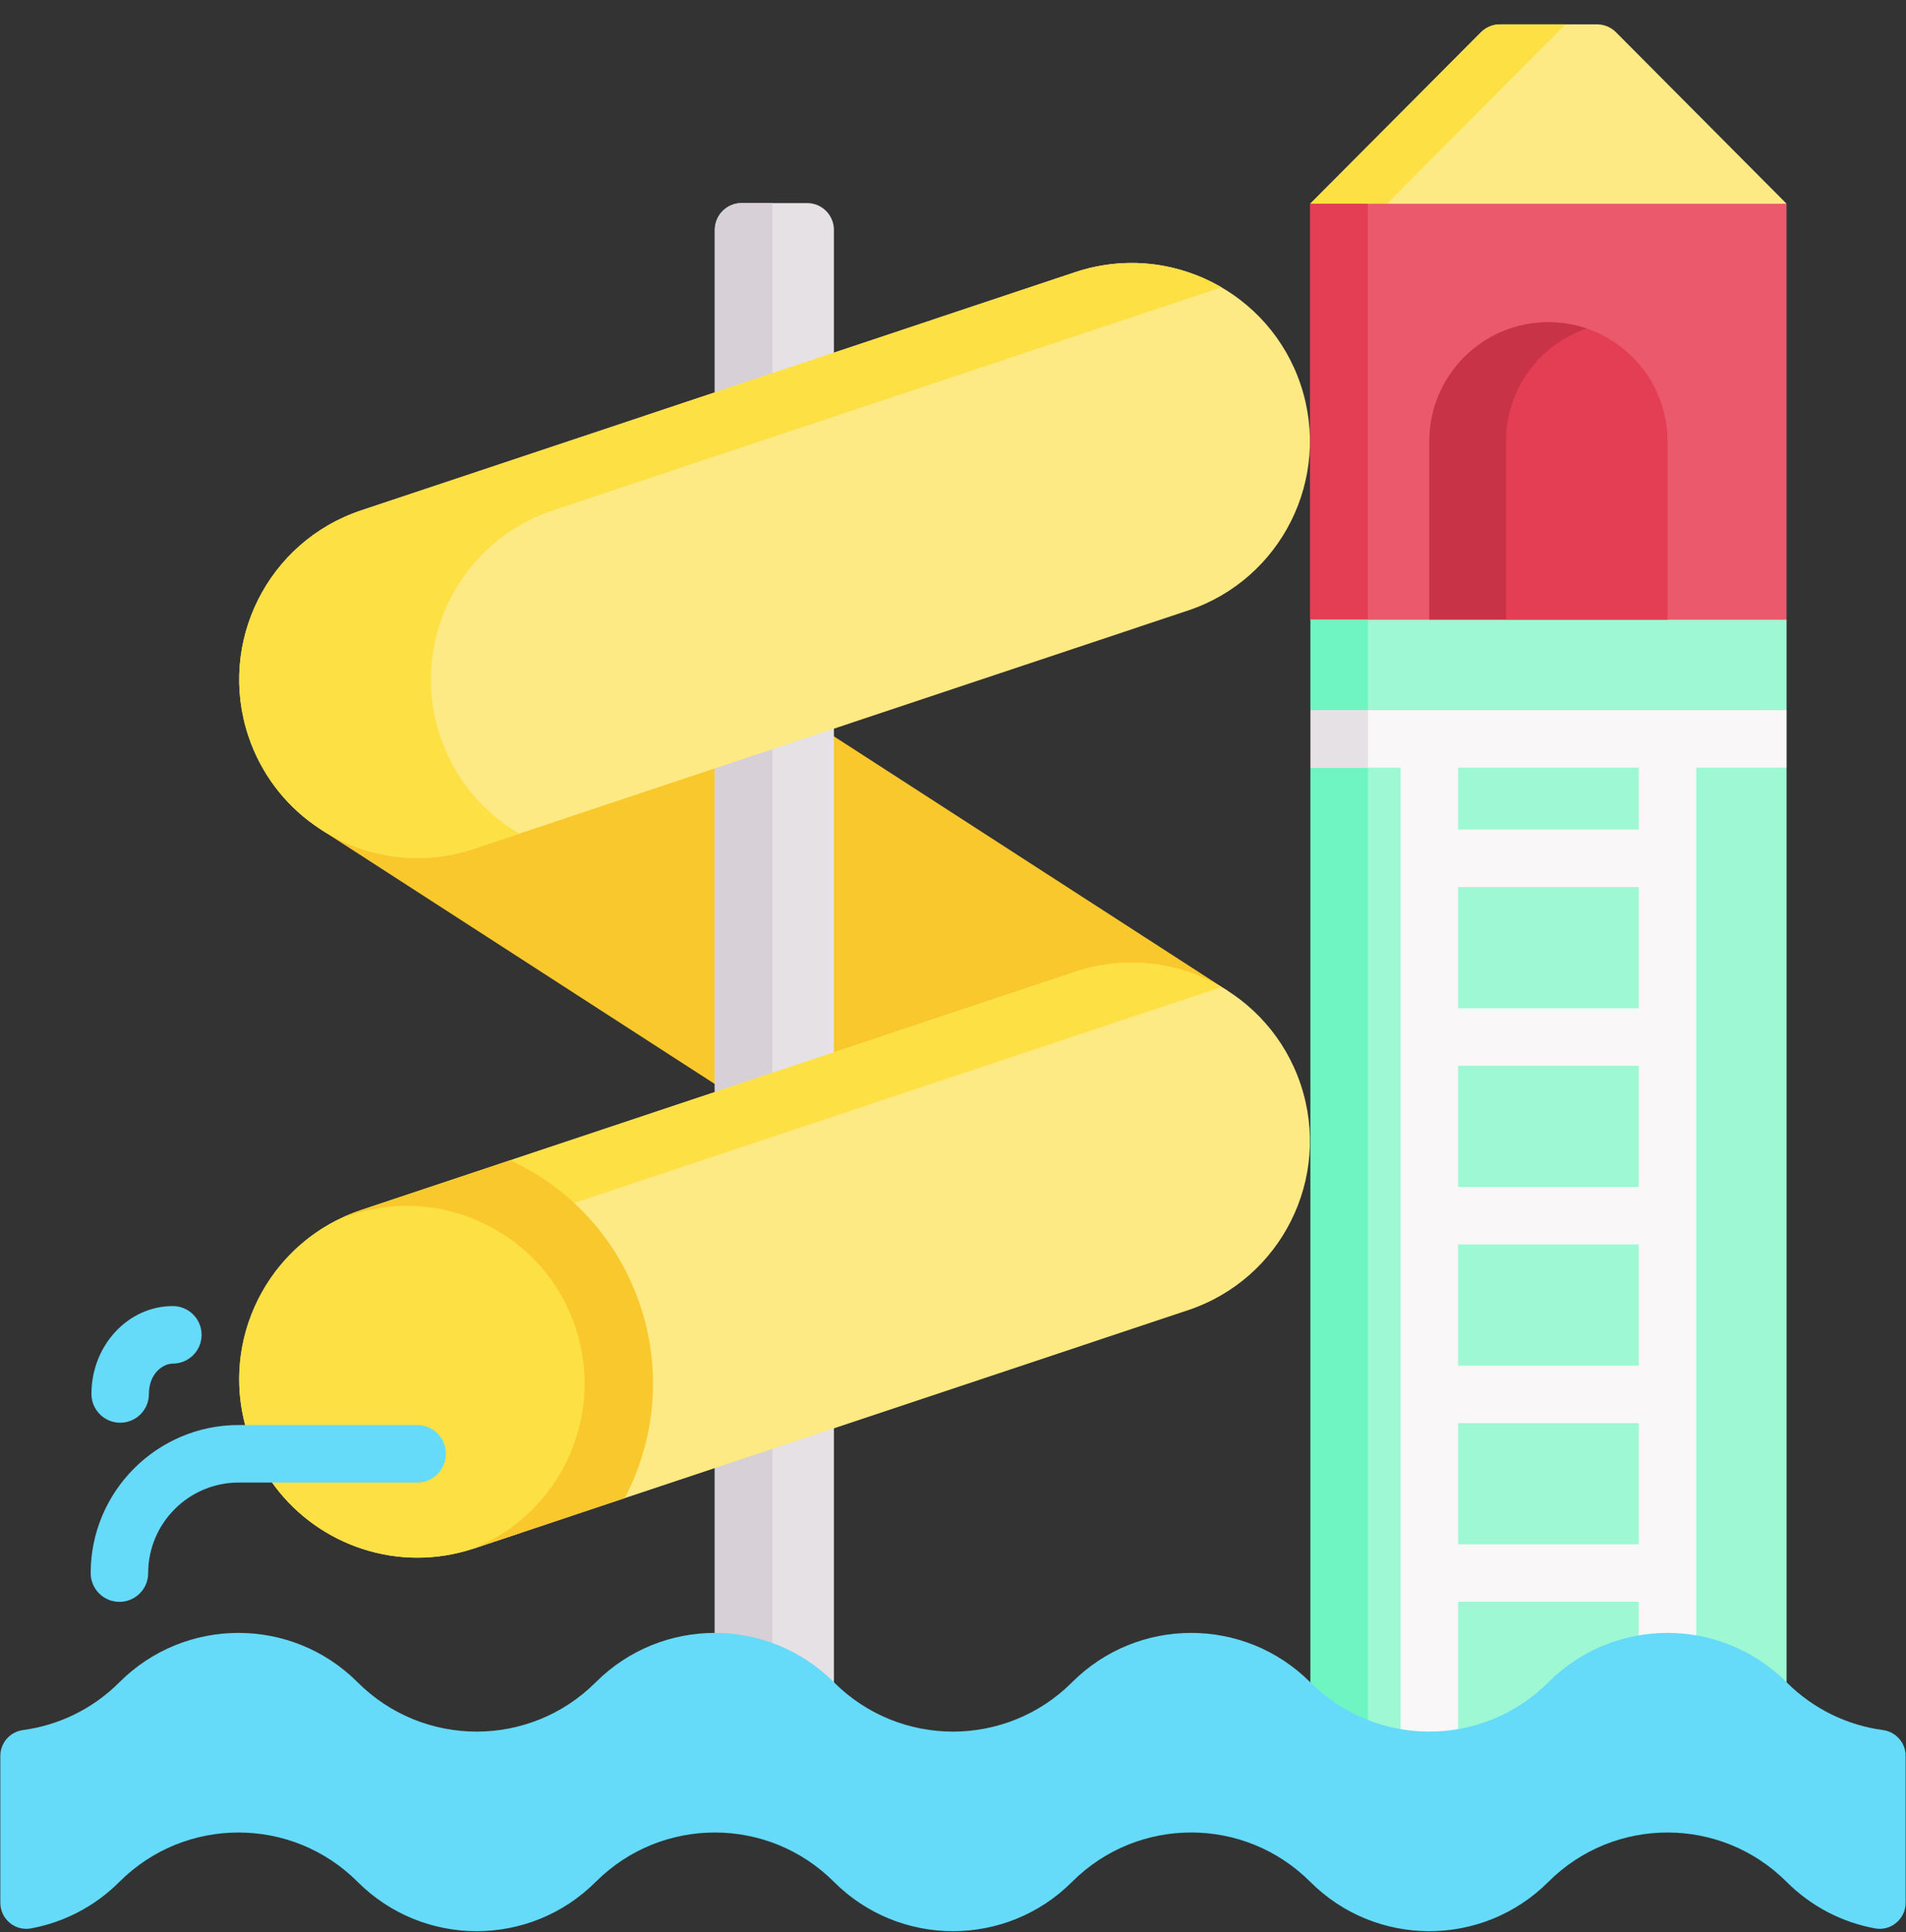<?xml version="1.0" encoding="UTF-8"?>
<svg xmlns="http://www.w3.org/2000/svg" width="75" height="76" viewBox="0 0 75 76" fill="none">
  <rect x="0" y="0" width="75" height="76" fill="#333333" stroke="none"/>
  <g clip-path="url(#clip0_2420_2136)">
    <path d="M58.276 1.269L51.557 8.013L56.243 9.522H65.615L70.3 8.013L63.59 1.27C63.392 1.07 63.123 0.958 62.842 0.958H59.025C58.744 0.958 58.475 1.07 58.276 1.269Z" fill="#FDEA84"></path>
    <path d="M58.276 1.269L51.557 8.013L53.075 9.522L54.574 8.013L61.603 0.958H59.024C58.744 0.958 58.475 1.07 58.276 1.269Z" fill="#FDE044"></path>
    <path d="M70.3 24.376L67.821 25.885L65.615 24.376L60.934 22.867L56.243 24.376L53.829 25.885L51.557 24.376V8.013H70.3V24.376Z" fill="#EA596C"></path>
    <path d="M51.557 8.013H53.82V24.376H51.557V8.013Z" fill="#E43E54"></path>
    <path d="M65.615 24.376H56.243V17.359C56.243 14.771 58.341 12.673 60.929 12.673C63.517 12.673 65.615 14.771 65.615 17.359V24.376H65.615Z" fill="#E43E54"></path>
    <path d="M62.438 12.921C61.964 12.76 61.457 12.673 60.929 12.673C58.341 12.673 56.243 14.771 56.243 17.359V24.376H59.26V17.359C59.26 15.299 60.59 13.549 62.438 12.921Z" fill="#C93347"></path>
    <path d="M70.301 24.377V27.93L68.793 29.062L70.301 30.193V70H51.567V30.193L53.075 29.079L51.567 27.93V24.377H70.301Z" fill="#9DF8D3"></path>
    <path d="M51.566 24.376V27.93L53.075 29.062L51.566 30.193V69.999H53.829V24.376H51.566Z" fill="#6EF5C2"></path>
    <path d="M48.334 38.986L32.505 28.763L12.622 32.623L28.451 42.846L48.334 38.986Z" fill="#F9C82C"></path>
    <path d="M32.814 69.999H28.128V9.043C28.128 8.46 28.601 7.987 29.184 7.987H31.758C32.342 7.987 32.814 8.46 32.814 9.043V69.999H32.814Z" fill="#E5E1E5"></path>
    <path d="M28.128 9.043V69.999H30.391V7.987H29.184C28.601 7.987 28.128 8.46 28.128 9.043Z" fill="#D7D0D6"></path>
    <path d="M51.567 27.93V30.193H55.112V68.108C55.112 68.733 55.619 69.24 56.243 69.24C56.868 69.24 57.375 68.733 57.375 68.108V63.002H64.483V64.225C64.483 64.851 64.99 65.357 65.615 65.357C66.24 65.357 66.746 64.851 66.746 64.225V30.193H70.302V27.931L51.567 27.93ZM64.483 60.739H57.375V55.977H64.483V60.739ZM64.483 53.714H57.375V48.947H64.483V53.714ZM64.483 46.684H57.375V41.919H64.483V46.684ZM64.483 39.656H57.375V34.891H64.483V39.656ZM64.483 32.628H57.375V30.193H64.483V32.628Z" fill="#F9F7F8"></path>
    <path d="M51.567 27.93H53.829V30.193H51.567V27.93Z" fill="#E5E1E5"></path>
    <path d="M16.427 33.747C13.49 33.747 10.753 31.888 9.773 28.949C8.548 25.274 10.533 21.302 14.208 20.076L42.309 10.704C45.984 9.479 49.957 11.464 51.183 15.139C52.409 18.814 50.423 22.787 46.748 24.013L18.647 33.385C17.911 33.63 17.162 33.747 16.427 33.747Z" fill="#FDEA84"></path>
    <path d="M17.316 28.95C16.09 25.274 18.076 21.302 21.751 20.076L48.065 11.301C46.382 10.319 44.302 10.04 42.309 10.704L14.208 20.076C10.533 21.302 8.548 25.275 9.773 28.95C10.753 31.889 13.49 33.747 16.427 33.747C17.162 33.747 17.911 33.63 18.647 33.385L20.434 32.789C19.014 31.96 17.877 30.632 17.316 28.95Z" fill="#FDE044"></path>
    <path d="M46.747 51.533L24.581 58.926L18.646 60.905C18.633 60.91 18.619 60.914 18.606 60.917C17.883 61.156 17.148 61.267 16.426 61.267C13.49 61.267 10.754 59.409 9.773 56.47C8.621 53.014 10.307 49.295 13.569 47.844C13.775 47.752 13.989 47.669 14.208 47.595L20.079 45.637L42.309 38.224C45.983 36.998 49.957 38.985 51.183 42.66C52.409 46.334 50.423 50.308 46.747 51.533Z" fill="#FDEA84"></path>
    <path d="M21.751 47.596L48.065 38.821C46.382 37.84 44.302 37.56 42.309 38.224L14.208 47.596C10.533 48.822 8.548 52.795 9.773 56.47C10.753 59.408 13.49 61.267 16.427 61.267C17.162 61.267 17.911 61.15 18.647 60.905L20.434 60.309C25.697 57.603 25.198 51.361 21.751 47.596Z" fill="#FDE044"></path>
    <path d="M24.581 58.926L18.647 60.905C18.633 60.91 18.619 60.914 18.606 60.917C22.018 59.558 23.822 55.74 22.646 52.212C22.056 50.439 20.81 49.004 19.138 48.169C17.467 47.333 15.571 47.199 13.8 47.79C13.723 47.816 13.646 47.834 13.569 47.844C13.775 47.752 13.99 47.669 14.208 47.596L20.079 45.638C20.167 45.678 20.255 45.719 20.34 45.763C22.654 46.92 24.379 48.908 25.198 51.361C26.065 53.96 25.764 56.672 24.581 58.926Z" fill="#F9C82C"></path>
    <path d="M4.7 63.005C4.075 63.005 3.568 62.498 3.568 61.874C3.568 58.662 6.181 56.049 9.393 56.049H16.414C17.039 56.049 17.545 56.555 17.545 57.18C17.545 57.805 17.039 58.312 16.414 58.312H9.393C7.429 58.312 5.831 59.91 5.831 61.874C5.831 62.498 5.324 63.005 4.7 63.005Z" fill="#65DAF9"></path>
    <path d="M4.729 55.959C4.104 55.959 3.598 55.453 3.598 54.828C3.598 52.922 5.035 51.371 6.802 51.371C7.427 51.371 7.933 51.877 7.933 52.502C7.933 53.127 7.427 53.633 6.802 53.633C6.422 53.633 5.86 54.013 5.86 54.828C5.861 55.453 5.354 55.959 4.729 55.959Z" fill="#65DAF9"></path>
    <path d="M74.986 74.838C74.986 75.475 74.411 75.964 73.785 75.849C72.509 75.615 71.288 75.005 70.3 74.017L70.3 74.017C67.713 71.43 63.517 71.43 60.929 74.017C58.341 76.605 54.145 76.605 51.557 74.017C48.97 71.429 44.774 71.429 42.186 74.017L42.186 74.017C39.598 76.605 35.402 76.605 32.814 74.017L32.814 74.017C30.226 71.43 26.031 71.43 23.443 74.017L23.442 74.017C20.855 76.605 16.659 76.605 14.071 74.017L14.071 74.017C11.483 71.43 7.287 71.43 4.699 74.017L4.699 74.017C3.712 75.005 2.491 75.615 1.214 75.849C0.588 75.964 0.013 75.475 0.013 74.838V69.063C0.013 68.55 0.393 68.117 0.902 68.048C2.291 67.861 3.632 67.234 4.699 66.167L4.699 66.167C7.287 63.579 11.483 63.579 14.071 66.167L14.071 66.167C16.659 68.755 20.855 68.755 23.442 66.167L23.443 66.167C26.03 63.579 30.226 63.579 32.814 66.167L32.814 66.167C35.402 68.755 39.598 68.755 42.186 66.167L42.186 66.167C44.774 63.579 48.97 63.579 51.557 66.167C54.145 68.755 58.341 68.755 60.929 66.167C63.517 63.579 67.713 63.579 70.3 66.167L70.3 66.167C71.368 67.234 72.709 67.861 74.097 68.048C74.606 68.117 74.986 68.55 74.986 69.063V74.838Z" fill="#65DAF9"></path>
  </g>
  <defs>
    <clipPath id="clip0_2420_2136">
      <rect width="75" height="75" fill="white" transform="translate(0 0.958)"></rect>
    </clipPath>
  </defs>
</svg>
